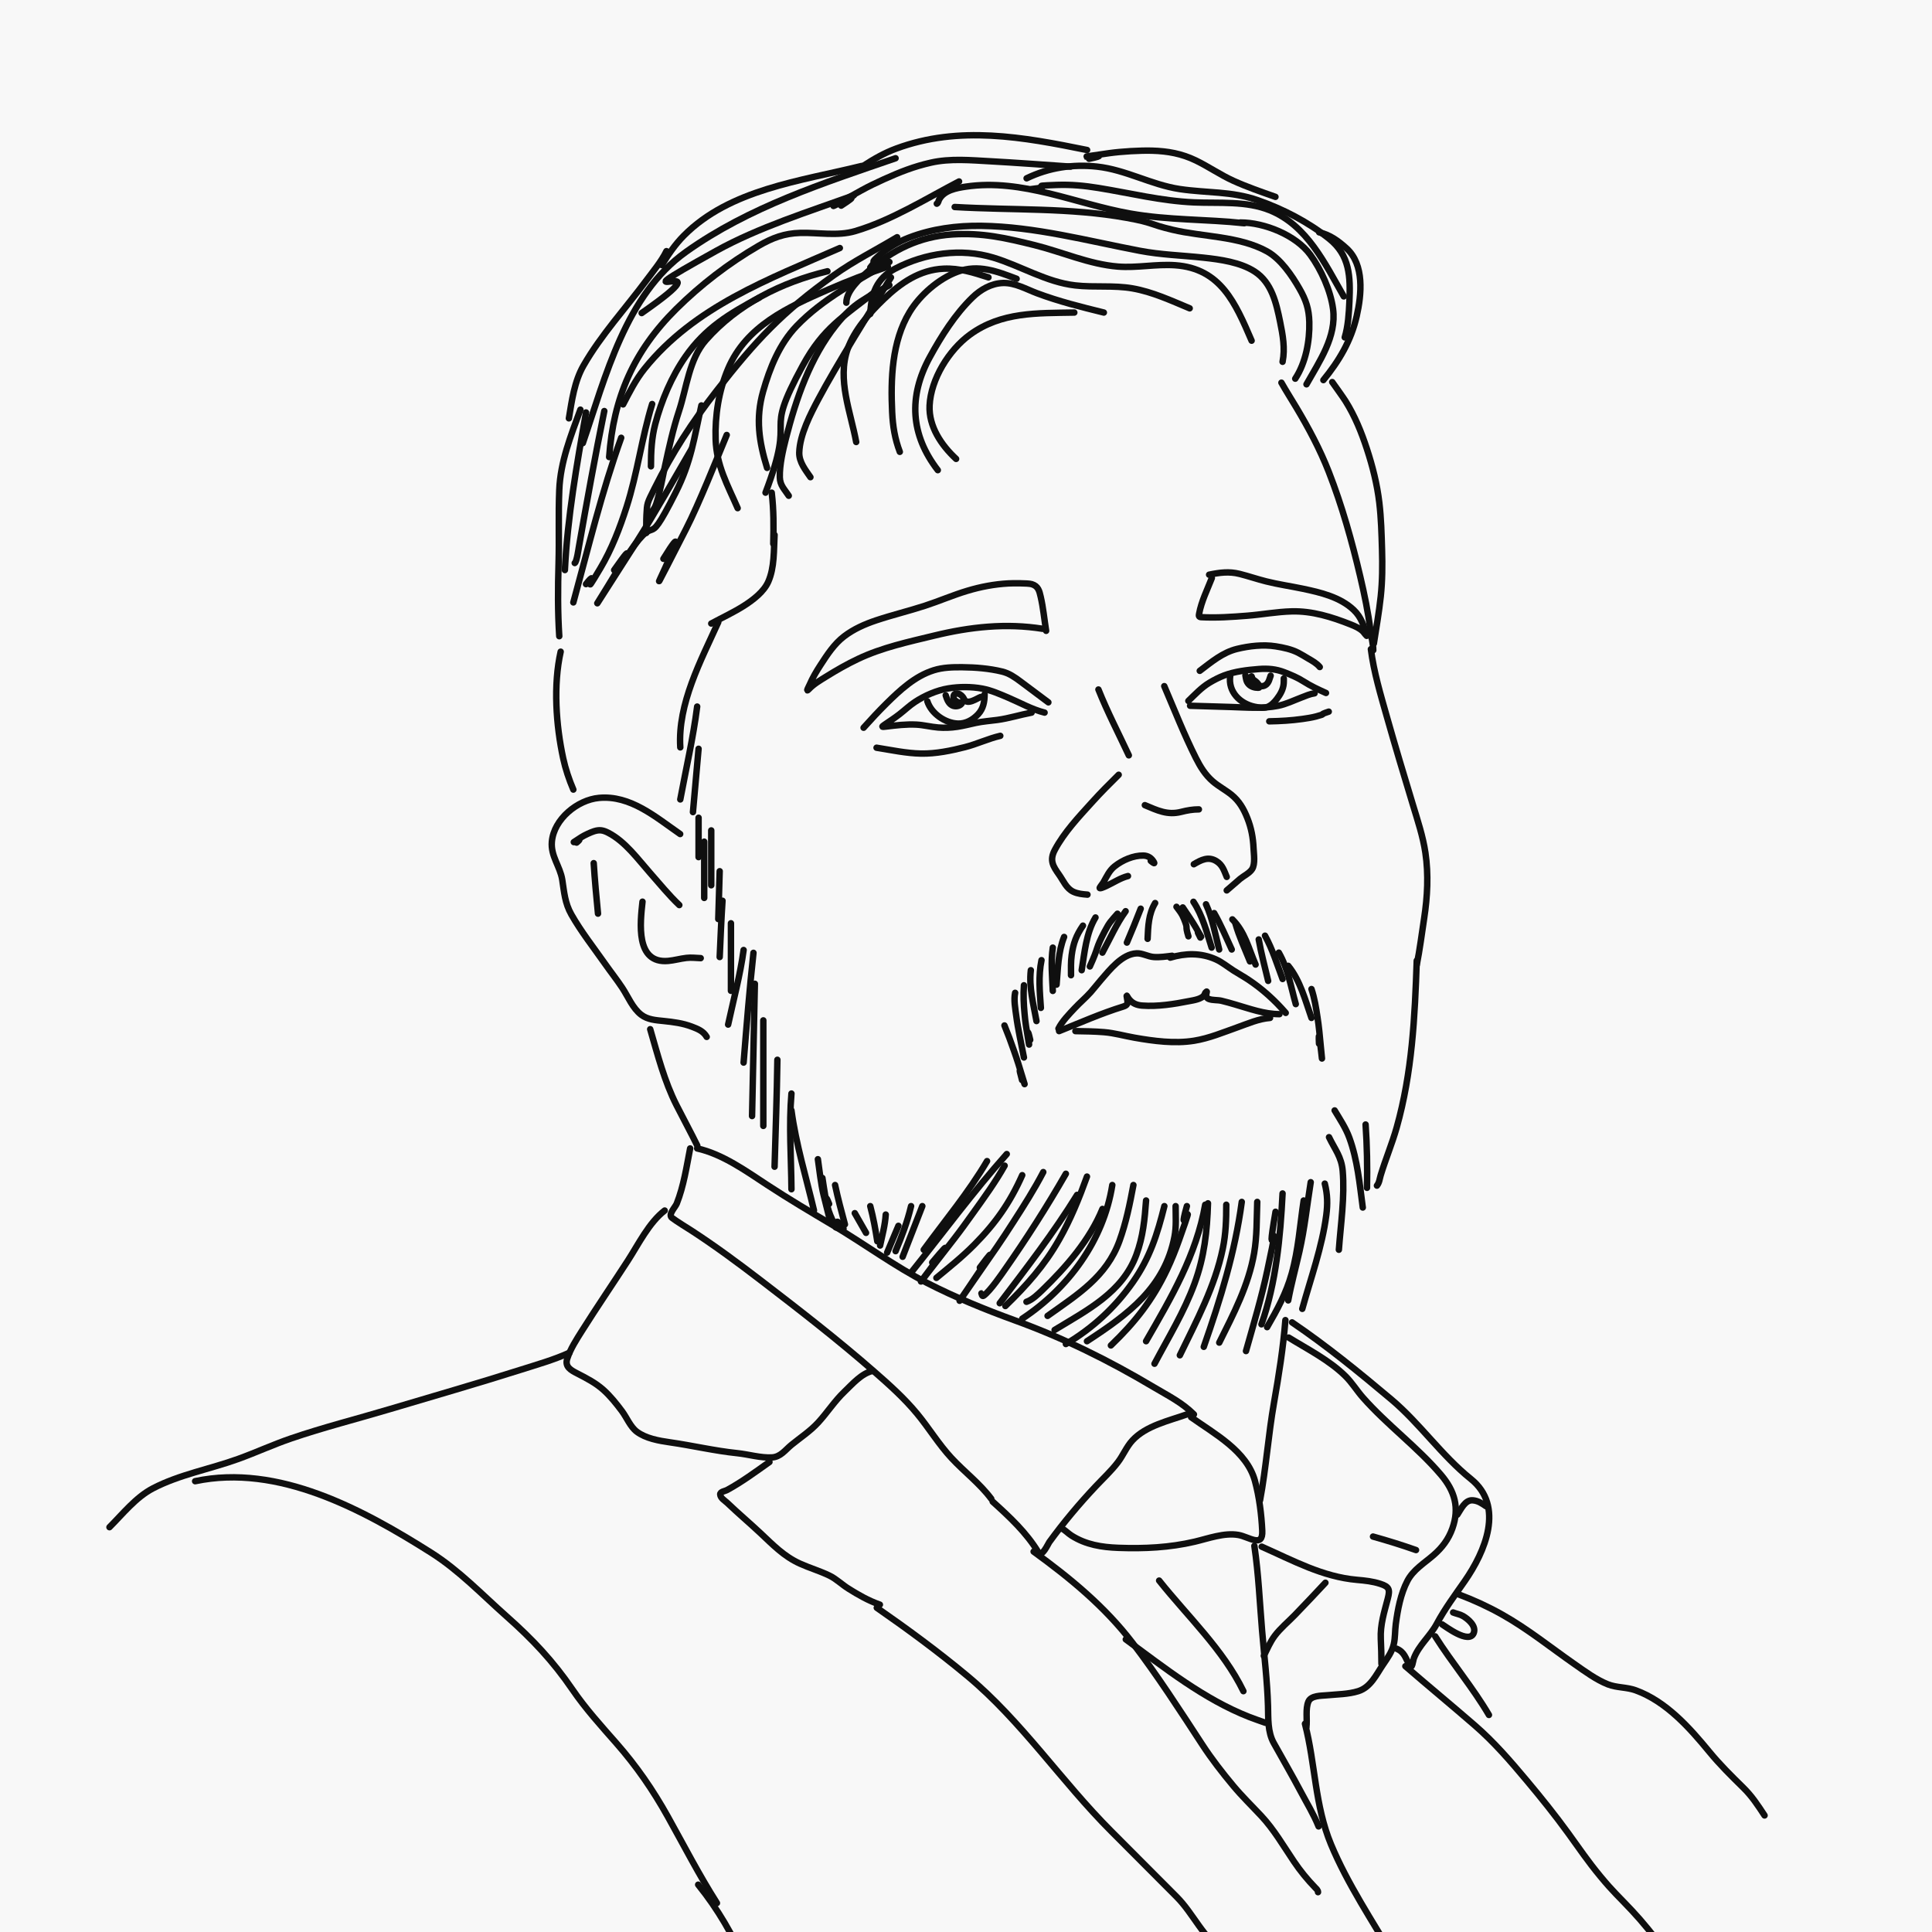 <svg width="300" height="300" viewBox="0 0 300 300" fill="none" xmlns="http://www.w3.org/2000/svg">
<rect x="0" y="0" width="300" height="300" fill="#808080" stroke="none"/>
<g clip-path="url(#clip0_2082_5639)">
<rect width="300" height="300" fill="#F8F8F8"/>
<path d="M108.475 126.977V133.095" stroke="#0F0F0F" stroke-linecap="round"/>
<path d="M110.442 128.944V137.466" stroke="#0F0F0F" stroke-linecap="round"/>
<path d="M109.35 130.692V139.432" stroke="#0F0F0F" stroke-linecap="round"/>
<path d="M111.753 135.281L111.534 142.71" stroke="#0F0F0F" stroke-linecap="round"/>
<path d="M112.19 139.869C112 142.782 111.885 145.694 111.753 148.61" stroke="#0F0F0F" stroke-linecap="round"/>
<path d="M113.501 143.365V153.854" stroke="#0F0F0F" stroke-linecap="round"/>
<path d="M115.468 147.517C114.938 151.418 113.893 155.257 113.064 159.098" stroke="#0F0F0F" stroke-linecap="round"/>
<path d="M116.997 147.954C116.379 153.634 115.925 159.305 115.467 164.998" stroke="#0F0F0F" stroke-linecap="round"/>
<path d="M117.216 152.761L116.779 173.301" stroke="#0F0F0F" stroke-linecap="round"/>
<path d="M118.527 158.443V174.831" stroke="#0F0F0F" stroke-linecap="round"/>
<path d="M120.712 164.561C120.636 170.098 120.431 175.633 120.275 181.168" stroke="#0F0F0F" stroke-linecap="round"/>
<path d="M122.897 169.805C122.478 174.715 122.86 179.75 122.897 184.664" stroke="#0F0F0F" stroke-linecap="round"/>
<path d="M122.897 172.427C123.597 177.675 125.175 182.802 126.393 187.942" stroke="#0F0F0F" stroke-linecap="round"/>
<path d="M127 180C127.182 181.317 127.511 184.05 127.871 185.485C130.742 196.926 127.021 182.469 128.743 186.944" stroke="#0F0F0F" stroke-linecap="round"/>
<path d="M127.704 182.916C127.964 184.531 128.253 187.075 128.918 188.67C130.952 193.553 128.731 187.407 130.982 190.783" stroke="#0F0F0F" stroke-linecap="round"/>
<path d="M129.671 184.009C130.106 186.077 130.653 188.088 131.2 190.127" stroke="#0F0F0F" stroke-linecap="round"/>
<path d="M132.73 188.379L134.478 191.438" stroke="#0F0F0F" stroke-linecap="round"/>
<path d="M135.134 187.286C135.621 189.126 135.935 190.885 136.226 192.749" stroke="#0F0F0F" stroke-linecap="round"/>
<path d="M137.537 188.597C137.434 190.249 137.003 191.79 136.663 193.405" stroke="#0F0F0F" stroke-linecap="round"/>
<path d="M139.504 190.345L137.755 194.497" stroke="#0F0F0F" stroke-linecap="round"/>
<path d="M141.471 187.286C140.867 189.818 140.046 191.917 139.067 194.279" stroke="#0F0F0F" stroke-linecap="round"/>
<path d="M143.218 187.286L140.159 195.153" stroke="#0F0F0F" stroke-linecap="round"/>
<path d="M153.27 180.294C150.41 185.147 146.754 189.523 143.437 194.06" stroke="#0F0F0F" stroke-linecap="round"/>
<path d="M156.329 179.201C151.17 184.987 146.531 191.294 141.689 197.338" stroke="#0F0F0F" stroke-linecap="round"/>
<path d="M158.733 182.479C156.83 186.75 154.607 189.92 151.292 193.271C149.401 195.182 147.444 196.737 145.404 198.43" stroke="#0F0F0F" stroke-linecap="round"/>
<path d="M156 181C154.558 183.568 152.806 185.978 151.115 188.339C150.15 189.685 149.186 191.032 148.175 192.336C134.839 209.553 152.407 186.88 144.754 196.039" stroke="#0F0F0F" stroke-linecap="round"/>
<path d="M162 182C160.6 184.688 158.964 187.256 157.319 189.808C156.482 191.106 155.645 192.403 154.765 193.673C140.015 214.974 159.056 187.567 152.151 196.832" stroke="#0F0F0F" stroke-linecap="round"/>
<path d="M165.507 182.26C162.561 187.387 159.358 192.399 155.965 197.241C155.696 197.624 153.763 200.474 152.736 201.198C152.468 201.387 152.442 200.854 152.396 200.834" stroke="#0F0F0F" stroke-linecap="round"/>
<path d="M167.255 185.538C163.622 191.424 159.403 196.878 155.237 202.363" stroke="#0F0F0F" stroke-linecap="round"/>
<path d="M171.188 187.723C169.235 192.51 165.563 196.739 161.877 200.3C161.231 200.924 160.308 201.838 159.389 202.145" stroke="#0F0F0F" stroke-linecap="round"/>
<path d="M108.257 178.327C112.198 179.203 115.838 181.832 119.158 184.009C122.53 186.219 125.909 188.218 129.367 190.273C134.276 193.189 138.909 196.622 143.995 199.232C148.309 201.444 152.989 203.355 157.543 205.01C165.218 207.799 172.135 211.225 179.139 215.389C181.367 216.714 183.552 217.787 185.391 219.626" stroke="#0F0F0F" stroke-linecap="round"/>
<path d="M107.164 178.327C106.609 181.179 106.166 184.166 105.088 186.886C104.861 187.46 103.7 188.584 104.335 189.095C104.919 189.564 107.111 190.917 107.334 191.062C111.095 193.506 114.676 196.162 118.235 198.892C124.178 203.45 130.101 208.042 135.74 212.974C138.087 215.026 140.428 217.118 142.417 219.529C144.256 221.757 145.765 224.267 147.734 226.388C149.775 228.585 152.111 230.318 153.925 232.737" stroke="#0F0F0F" stroke-linecap="round"/>
<path d="M162.666 204.33C167.331 201.005 171.813 198.249 173.834 192.676C174.857 189.856 175.445 186.942 175.995 184.009" stroke="#0F0F0F" stroke-linecap="round"/>
<path d="M163.759 206.515C168.821 203.423 174.291 200.695 176.457 194.837C177.495 192.03 177.747 189.352 177.962 186.412" stroke="#0F0F0F" stroke-linecap="round"/>
<path d="M168.784 208.263C175.172 204.091 180.873 199.918 182.381 191.996C182.68 190.422 182.551 188.867 182.551 187.286" stroke="#0F0F0F" stroke-linecap="round"/>
<path d="M172.499 208.919C176.244 205.32 178.97 201.879 181.215 197.131C181.92 195.642 182.532 194.107 183.085 192.555C186.303 183.504 182.536 193.56 184.299 187.286" stroke="#0F0F0F" stroke-linecap="round"/>
<path d="M177.962 208.263C181.868 201.491 185.776 194.858 187.14 187.068" stroke="#0F0F0F" stroke-linecap="round"/>
<path d="M183.206 210.448C185.827 205.031 188.659 199.773 189.882 193.841C190.349 191.577 190.416 189.369 190.416 187.068" stroke="#0F0F0F" stroke-linecap="round"/>
<path d="M189.325 208.482C191.553 203.999 193.878 199.579 194.739 194.594C195.194 191.955 195.128 189.292 195.224 186.631" stroke="#0F0F0F" stroke-linecap="round"/>
<path d="M193.476 209.793C194.653 205.612 195.9 201.469 196.802 197.216C199.316 185.366 196.253 198.718 198.065 188.16" stroke="#0F0F0F" stroke-linecap="round"/>
<path d="M196.754 206.078C198.321 203.387 199.715 200.822 200.565 197.799C201.62 194.053 201.857 190.238 202.435 186.412" stroke="#0F0F0F" stroke-linecap="round"/>
<path d="M202.217 203.238C203.541 198.455 205.3 193.633 205.944 188.694C206.176 186.916 206.135 185.476 205.713 183.79" stroke="#0F0F0F" stroke-linecap="round"/>
<path d="M207.898 194.06C208.192 190.065 208.831 185.842 208.493 181.823C208.308 179.62 207.273 178.474 206.369 176.579" stroke="#0F0F0F" stroke-linecap="round"/>
<path d="M211.612 187.505C211.126 183.863 210.797 180.141 209.524 176.664C208.966 175.14 208.07 173.808 207.242 172.427" stroke="#0F0F0F" stroke-linecap="round"/>
<path d="M156.11 202.801C159.417 199.592 162.184 196.496 164.462 192.482C166.242 189.346 167.563 186.079 168.784 182.698" stroke="#0F0F0F" stroke-linecap="round"/>
<path d="M158.733 204.767C165.914 200.02 171.356 192.63 172.718 184.009" stroke="#0F0F0F" stroke-linecap="round"/>
<path d="M165.507 208.7C169.623 206.273 173.136 203.039 175.898 199.11C178.557 195.328 179.718 191.624 180.803 187.286" stroke="#0F0F0F" stroke-linecap="round"/>
<path d="M179.272 211.76C181.455 207.637 183.867 203.718 185.488 199.304C187.025 195.118 187.439 191.217 187.576 186.849" stroke="#0F0F0F" stroke-linecap="round"/>
<path d="M186.921 209.137C189.537 201.653 191.765 194.481 192.821 186.631" stroke="#0F0F0F" stroke-linecap="round"/>
<path d="M195.879 205.641C198.15 199.188 198.817 192.113 199.157 185.32" stroke="#0F0F0F" stroke-linecap="round"/>
<path d="M200.031 201.926C200.508 199.364 201.205 196.844 201.779 194.303C202.594 190.697 202.949 187.187 203.527 183.572" stroke="#0F0F0F" stroke-linecap="round"/>
<path d="M212.049 174.613C212.275 177.941 212.334 181.145 212.268 184.446" stroke="#0F0F0F" stroke-linecap="round"/>
<path d="M199.594 204.986C199.254 209.291 198.582 213.52 197.834 217.769C196.945 222.812 196.603 227.929 195.661 232.955" stroke="#0F0F0F" stroke-linecap="round"/>
<path d="M184.954 220.063C188.565 222.642 193.617 225.308 194.872 229.969C195.535 232.432 195.878 235.148 196.001 237.69C196.133 240.415 193.951 238.632 192.286 238.345C190.096 237.967 187.621 238.897 185.525 239.389C181.609 240.309 177.692 240.495 173.677 240.348C171.073 240.253 168.612 239.862 166.381 238.442C165.833 238.094 165.418 237.609 164.851 237.325" stroke="#0F0F0F" stroke-linecap="round"/>
<path d="M154.144 233.174C156.822 235.602 159.357 237.95 161.245 241.052C161.773 241.919 162.747 239.718 162.933 239.462C165.162 236.397 167.558 233.542 170.156 230.782C171.338 229.527 172.521 228.439 173.567 227.08C174.406 225.99 174.91 224.672 175.849 223.656C177.948 221.387 181.494 220.623 184.298 219.626" stroke="#0F0F0F" stroke-linecap="round"/>
<path d="M111.535 96.604C108.842 102.557 105.212 109.282 105.635 116.052" stroke="#0F0F0F" stroke-linecap="round"/>
<path d="M108.256 109.715C107.639 114.555 106.533 119.345 105.634 124.136" stroke="#0F0F0F" stroke-linecap="round"/>
<path d="M108.475 116.27L107.601 126.103" stroke="#0F0F0F" stroke-linecap="round"/>
<path d="M87.061 101.193C85.897 106.379 86.337 112.602 87.45 117.751C87.805 119.395 88.368 121.067 89.028 122.607" stroke="#0F0F0F" stroke-linecap="round"/>
<path d="M120.275 83.056C120.145 85.412 120.278 88.121 119.292 90.34C118.608 91.879 116.989 93.118 115.613 94.006C113.98 95.061 112.151 95.902 110.442 96.823" stroke="#0F0F0F" stroke-linecap="round"/>
<path d="M107.383 69.727C105.241 73.418 101.35 80.246 98.885 84.1C83.228 108.583 103.405 77.107 95.365 88.519" stroke="#0F0F0F" stroke-linecap="round"/>
<path d="M101.265 62.735C99.652 67.994 98.976 73.493 97.283 78.759C96.24 82.004 94.979 85.28 93.228 88.228C89.788 94.021 93.415 87.564 90.995 90.704" stroke="#0F0F0F" stroke-linecap="round"/>
<path d="M96.457 67.979C93.441 76.377 91.381 84.947 89.028 93.545" stroke="#0F0F0F" stroke-linecap="round"/>
<path d="M93.835 63.827C92.4 70.87 91.124 77.922 89.877 84.999C89.871 85.033 89.558 87.271 89.246 87.427" stroke="#0F0F0F" stroke-linecap="round"/>
<path d="M90.994 64.046C89.567 72.166 88.119 80.272 87.716 88.519" stroke="#0F0F0F" stroke-linecap="round"/>
<path d="M90.121 63.609C88.629 67.697 87.02 71.69 86.843 76.088C86.69 79.879 86.842 83.692 86.734 87.487C86.625 91.277 86.599 95.009 86.843 98.789" stroke="#0F0F0F" stroke-linecap="round"/>
<path d="M112.846 67.542C111.258 71.373 108.545 78.2 106.533 82.134C95.917 102.895 109.661 75.967 103.013 86.771" stroke="#0F0F0F" stroke-linecap="round"/>
<path d="M108.912 62.953C107.781 68.075 107.319 71.718 104.931 76.452C99.563 87.093 102.96 77.641 96.457 87.645" stroke="#0F0F0F" stroke-linecap="round"/>
<path d="M205.494 59.02C207.936 56.028 209.793 52.918 210.666 49.09C211.426 45.755 211.891 41.098 209.075 38.553C207.807 37.406 206.494 36.444 204.839 36.076" stroke="#0F0F0F" stroke-linecap="round"/>
<path d="M202.872 59.676C204.857 56.134 207.559 52.293 206.999 47.998C206.629 45.155 205.143 41.846 203.455 39.548C201.221 36.508 196.341 34.547 192.602 34.547" stroke="#0F0F0F" stroke-linecap="round"/>
<path d="M201.124 58.802C202.755 56.338 203.386 52.934 203.309 50.013C203.255 47.956 202.785 46.574 201.779 44.817C200.608 42.771 198.852 40.194 196.729 39.026C192.399 36.642 186.787 36.8 182.065 35.676C178.36 34.794 179.176 34.589 174.988 33.831C166.103 32.221 157.209 32.67 148.244 32.143" stroke="#0F0F0F" stroke-linecap="round"/>
<path d="M199.158 56.179C199.573 54.101 199.19 52.013 198.769 49.952C198.184 47.09 197.482 43.891 194.836 42.17C192.598 40.715 189.454 40.287 186.872 40.01C183.537 39.651 180.292 39.573 176.979 38.941C168.868 37.395 160.714 35.193 152.408 35.069C148.581 35.012 144.721 35.519 141.131 36.902C139.573 37.502 137.89 38.455 136.615 39.573C134.685 41.264 136.457 40.012 135.134 41.539" stroke="#0F0F0F" stroke-linecap="round"/>
<path d="M194.35 52.902C191.831 47.055 189.56 41.688 182.49 41.187C179.517 40.977 176.556 41.629 173.592 41.394C169.151 41.04 164.894 39.114 160.615 38.055C156.152 36.951 152.509 36.108 147.88 36.404C142.814 36.728 138.622 38.771 134.867 42.073C133.648 43.145 131.419 45.117 131.419 47.002" stroke="#0F0F0F" stroke-linecap="round"/>
<path d="M184.736 47.876C181.843 46.672 178.962 45.324 175.85 44.78C172.909 44.267 169.918 44.657 166.964 44.319C162.458 43.804 158.543 41.302 154.266 40.01C149.224 38.486 143.675 39.281 139.018 41.709C136.058 43.253 135.282 45.637 135.134 48.75" stroke="#0F0F0F" stroke-linecap="round"/>
<path d="M171.406 48.532C167.893 47.664 164.418 46.809 161.027 45.533C159.363 44.907 157.596 43.883 155.746 43.943C153.928 44.001 152.286 44.944 151.012 46.176C148.314 48.788 146.174 52.181 144.384 55.451C141.021 61.595 141.4 67.542 145.622 73.005" stroke="#0F0F0F" stroke-linecap="round"/>
<path d="M166.818 48.532C161.065 48.642 155.507 48.401 150.611 51.967C147.361 54.335 144.54 58.855 144.347 62.965C144.194 66.233 146.185 69.142 148.463 71.257" stroke="#0F0F0F" stroke-linecap="round"/>
<path d="M157.859 43.287C154.825 42.136 151.915 40.997 148.682 42.195C145.739 43.284 142.841 45.812 141.228 48.483C138.48 53.032 138.294 58.849 138.533 63.997C138.635 66.197 138.955 68.148 139.723 70.164" stroke="#0F0F0F" stroke-linecap="round"/>
<path d="M153.488 43.069C151.179 42.338 148.993 41.613 146.533 41.721C142.827 41.884 139.856 43.935 137.258 46.431C135.036 48.566 132.646 51.235 131.613 54.213C129.964 58.964 132.096 63.99 132.948 68.635" stroke="#0F0F0F" stroke-linecap="round"/>
<path d="M208.659 46.025C205.749 40.954 202.976 35.006 197.193 32.656C193.504 31.158 189.292 31.596 185.423 31.427C180.327 31.204 175.573 30 170.573 29.188C168.394 28.834 166.312 28.636 164.107 28.716C158.887 28.906 164.357 28.891 160.167 29.356" stroke="#0F0F0F" stroke-linecap="round"/>
<path d="M208.811 52.39C209.336 50.632 209.455 48.658 209.535 46.85C209.705 42.971 209.603 39.638 206.394 37.076C203.142 34.479 199.226 32.46 195.307 31.09C191.251 29.673 187.326 29.979 183.184 29.356C178.757 28.691 174.83 26.357 170.337 25.871C166.548 25.461 162.822 26.042 159.41 27.689" stroke="#0F0F0F" stroke-linecap="round"/>
<path d="M198.051 30.568C195.855 29.792 193.651 29.039 191.527 28.076C189.496 27.156 187.677 25.879 185.676 24.911C183.498 23.858 181.315 23.462 178.89 23.396C177.006 23.344 174.135 23.517 172.24 23.783C163.308 25.038 174.491 23.529 169.108 24.659" stroke="#0F0F0F" stroke-linecap="round"/>
<path d="M193.202 34.66C187.281 34.021 181.428 34.209 175.506 33.161C167.065 31.668 158.732 27.689 150.006 28.977C148.556 29.192 146.618 29.526 145.839 30.964C145.7 31.219 145.71 31.508 145.468 31.629" stroke="#0F0F0F" stroke-linecap="round"/>
<path d="M168.805 23.295C158.877 21.278 148.944 19.442 139.146 23.076C137.339 23.746 135.701 24.685 134.103 25.719" stroke="#0F0F0F" stroke-linecap="round"/>
<path d="M166.229 25.871C162.989 25.645 157.215 25.228 153.82 25.046C150.772 24.882 147.565 24.573 144.551 25.256C141.882 25.861 139.778 26.701 137.26 27.832C136.064 28.37 134.881 28.941 133.733 29.575C122.849 35.582 136.662 28.021 130.618 31.932" stroke="#0F0F0F" stroke-linecap="round"/>
<path d="M133.776 25.774C124.36 28.11 113.324 29.379 106.182 36.593C104.818 37.97 103.771 39.521 102.763 41.16" stroke="#0F0F0F" stroke-linecap="round"/>
<path d="M132.574 30.342C125.635 32.84 117.759 35.322 111.231 38.943C92.861 49.134 114.5 38.236 99.638 48.613" stroke="#0F0F0F" stroke-linecap="round"/>
<path d="M103.484 38.997C102.734 40.545 101.421 42.122 100.439 43.444C97.183 47.829 93.332 52.01 90.609 56.761C89.184 59.246 88.802 62.178 88.338 64.962" stroke="#0F0F0F" stroke-linecap="round"/>
<path d="M130.41 38.516C119.41 43.341 107.845 47.594 100.091 57.242C98.675 59.004 97.753 60.887 96.752 62.798" stroke="#0F0F0F" stroke-linecap="round"/>
<path d="M148.923 28.178C143.77 30.858 138.429 34.219 132.802 35.885C130.049 36.699 127.085 36.087 124.267 36.165C121.816 36.233 119.946 36.925 117.802 38.169C113.18 40.852 108.803 44.212 105.007 47.972C98.406 54.512 95.249 61.733 94.589 70.972" stroke="#0F0F0F" stroke-linecap="round"/>
<path d="M139.065 24.572C127.871 28.43 116.261 32.156 106.516 39.117C97.148 45.808 94.041 58.484 90.501 68.808" stroke="#0F0F0F" stroke-linecap="round"/>
<path d="M137.863 41.401C134.74 42.455 131.655 43.633 128.634 44.954C122.353 47.7 115.873 50.604 113.047 57.282C111.612 60.673 111.004 64.547 111.124 68.221C111.257 72.302 112.97 75.292 114.543 78.906" stroke="#0F0F0F" stroke-linecap="round"/>
<path d="M138.104 40.68C133.121 43.636 127.752 46.39 123.692 50.63C121.028 53.412 119.533 57.132 118.496 60.781C117.308 64.963 117.859 68.588 119.111 72.655" stroke="#0F0F0F" stroke-linecap="round"/>
<path d="M138.345 43.084C135.494 47.742 129.815 56.814 127.072 61.996C125.882 64.243 124.186 67.47 124.107 70.277C124.065 71.745 125.086 72.996 125.843 74.097" stroke="#0F0F0F" stroke-linecap="round"/>
<path d="M138.104 44.286C134.331 46.416 132.681 46.904 129.823 50.483C125.799 55.523 123.605 61.932 122.036 68.087C121.587 69.848 121.04 72.173 121.088 74.111C121.119 75.385 121.83 75.987 122.477 76.982" stroke="#0F0F0F" stroke-linecap="round"/>
<path d="M135.94 45.248C130.904 49.25 127.878 50.855 124.667 56.734C118.16 68.649 123.907 63.266 118.87 76.501" stroke="#0F0F0F" stroke-linecap="round"/>
<path d="M119.832 76.501C120.155 79.242 120.134 81.712 120.073 84.435" stroke="#0F0F0F" stroke-linecap="round"/>
<path d="M139.306 36.833C136.038 38.796 132.603 40.506 129.502 42.723C121.454 48.478 117.378 52.852 111.284 60.661C107.379 65.665 104.411 70.276 101.641 75.834C100.462 78.198 100.484 78.069 100.385 79.947C100.336 80.88 100.359 81.818 100.359 82.752" stroke="#0F0F0F" stroke-linecap="round"/>
<path d="M128.487 42.122C121.36 43.832 114.551 47.215 109.615 52.807C106.996 55.774 106.641 60.179 105.434 63.826C104.5 66.651 103.876 69.537 103.244 72.441C102.83 74.345 102.522 76.313 101.922 78.171C101.57 79.261 101.208 79.333 100.599 80.108" stroke="#0F0F0F" stroke-linecap="round"/>
<path d="M117.909 46.209C113.261 48.694 109.527 50.939 106.449 55.358C104.296 58.451 102.71 62.195 101.748 65.843C101.177 68.01 101.08 70.189 101.08 72.414" stroke="#0F0F0F" stroke-linecap="round"/>
<path d="M206.869 59.327C207.262 59.881 208.583 61.721 208.928 62.274C210.387 64.605 211.398 67.097 212.25 69.705C213.14 72.425 213.84 75.199 214.178 78.044C214.466 80.467 214.531 82.928 214.601 85.364C214.67 87.792 214.659 90.204 214.4 92.621C214.139 95.064 213.704 97.491 213.333 99.92" stroke="#0F0F0F" stroke-linecap="round"/>
<path d="M198.979 59.422C199.705 60.715 200.511 61.968 201.271 63.24C203.207 66.481 204.949 69.734 206.326 73.254C208.382 78.511 209.921 84.002 211.211 89.494C211.865 92.28 212.464 95.14 212.811 97.981C212.931 98.962 213.239 99.976 213.239 100.965" stroke="#0F0F0F" stroke-linecap="round"/>
<path d="M212.87 100.799C213.321 104.357 214.397 107.916 215.371 111.361C216.66 115.92 218.028 120.457 219.402 124.991C220.141 127.43 220.957 129.882 221.335 132.411C221.837 135.773 221.653 139.253 221.141 142.6C220.773 145 220.462 147.484 219.991 149.84" stroke="#0F0F0F" stroke-linecap="round"/>
<path d="M219.991 149.168C219.702 157.932 219.269 166.597 216.878 175.07C216.166 177.593 215.15 179.991 214.392 182.49C214.216 183.072 214.194 183.622 213.81 184.102" stroke="#0F0F0F" stroke-linecap="round"/>
<path d="M177.127 141.101C176.441 142.872 175.729 144.623 174.983 146.365" stroke="#0F0F0F" stroke-linecap="round"/>
<path d="M174.788 141.49C173.356 143.466 172.344 145.794 171.181 147.925" stroke="#0F0F0F" stroke-linecap="round"/>
<path d="M173.521 141.88C172.526 143.021 172.305 143.157 171.538 144.621C170.007 147.545 170.705 146.843 169.231 150.069" stroke="#0F0F0F" stroke-linecap="round"/>
<path d="M170.109 142.465C168.652 144.881 168.413 147.923 167.964 150.654" stroke="#0F0F0F" stroke-linecap="round"/>
<path d="M168.158 143.733C167.122 145.224 166.651 146.496 166.409 148.32C166.265 149.405 166.306 150.366 166.306 151.434" stroke="#0F0F0F" stroke-linecap="round"/>
<path d="M165.234 145.487C164.299 147.814 164.28 150.436 164.064 152.896" stroke="#0F0F0F" stroke-linecap="round"/>
<path d="M163.479 147.145C163.154 149.36 163.378 151.647 163.479 153.871" stroke="#0F0F0F" stroke-linecap="round"/>
<path d="M161.724 149.094C161.217 151.552 161.458 154.043 161.627 156.504" stroke="#0F0F0F" stroke-linecap="round"/>
<path d="M160.067 150.654C159.752 153.298 160.488 155.981 160.944 158.551" stroke="#0F0F0F" stroke-linecap="round"/>
<path d="M158.995 152.994C158.895 154.475 158.954 155.928 159.093 157.408C159.155 158.08 159.222 158.752 159.331 159.417C160.495 166.565 158.994 157.211 159.97 161.475" stroke="#0F0F0F" stroke-linecap="round"/>
<path d="M157.63 154.164C157.393 155.261 157.656 156.605 157.793 157.668C158.078 159.883 158.583 162.017 158.995 164.205" stroke="#0F0F0F" stroke-linecap="round"/>
<path d="M155.972 159.233C156.495 160.502 156.972 161.789 157.424 163.084C157.671 163.791 157.918 164.497 158.139 165.212C160.634 173.304 157.308 162.569 158.702 167.715" stroke="#0F0F0F" stroke-linecap="round"/>
<path d="M179.37 140.223C178.343 141.926 178.28 143.845 178.2 145.78" stroke="#0F0F0F" stroke-linecap="round"/>
<path d="M182.684 140.808C183.217 141.533 183.507 141.836 183.853 142.693C184.584 144.501 183.937 143.444 184.536 145.39" stroke="#0F0F0F" stroke-linecap="round"/>
<path d="M183.659 140.906C184.248 141.786 185.123 143.059 185.674 144.003C187.839 147.715 185.036 142.971 186.389 145.585" stroke="#0F0F0F" stroke-linecap="round"/>
<path d="M185.316 140.028C186.729 142.155 187.376 144.732 188.143 147.145" stroke="#0F0F0F" stroke-linecap="round"/>
<path d="M187.266 140.418C188.269 142.617 188.713 145.104 189.313 147.437" stroke="#0F0F0F" stroke-linecap="round"/>
<path d="M188.534 141.783C189.571 143.599 190.392 145.54 191.263 147.437" stroke="#0F0F0F" stroke-linecap="round"/>
<path d="M191.36 142.758C193.353 144.751 193.867 147.254 194.967 149.777" stroke="#0F0F0F" stroke-linecap="round"/>
<path d="M191.848 143.44C192.421 145.454 193.314 147.35 194.09 149.29" stroke="#0F0F0F" stroke-linecap="round"/>
<path d="M196.43 145.292C197.592 147.398 198.313 149.773 199.16 152.019" stroke="#0F0F0F" stroke-linecap="round"/>
<path d="M195.454 145.877C195.838 148.047 196.408 150.169 196.917 152.311" stroke="#0F0F0F" stroke-linecap="round"/>
<path d="M198.575 147.925C200.014 150.462 200.426 153.138 201.207 155.919" stroke="#0F0F0F" stroke-linecap="round"/>
<path d="M200.037 149.972C201.897 152.249 202.684 155.326 203.644 158.063" stroke="#0F0F0F" stroke-linecap="round"/>
<path d="M203.645 153.579C204.118 155 204.355 156.469 204.576 157.95C204.683 158.668 204.787 159.388 204.858 160.111C205.929 171.005 204.572 156.965 204.814 162.06" stroke="#0F0F0F" stroke-linecap="round"/>
<path d="M182.002 148.412C181.06 148.525 180.11 148.676 179.158 148.607C178.265 148.542 177.365 147.987 176.483 148.033C174.215 148.15 172.314 150.601 170.953 152.165C170.417 152.781 169.925 153.434 169.383 154.045C168.595 154.932 167.678 155.69 166.87 156.558C166.003 157.488 164.929 158.577 164.357 159.72" stroke="#0F0F0F" stroke-linecap="round"/>
<path d="M181.71 148.704C184.054 147.998 186.456 147.94 188.745 148.948C189.762 149.396 190.625 150.127 191.556 150.719C192.302 151.194 193.076 151.618 193.814 152.106C195.998 153.548 197.936 155.308 199.647 157.283" stroke="#0F0F0F" stroke-linecap="round"/>
<path d="M164.454 160.111C167.739 158.803 170.987 157.36 174.365 156.314C175.088 156.09 175.163 155.862 175.021 155.117C174.834 154.139 175 154.783 175.389 155.231C175.916 155.837 176.555 156.086 177.355 156.146C179.743 156.326 182.313 155.92 184.645 155.453C185.246 155.332 186.651 155.16 187.028 154.456C187.116 154.291 187.11 154.171 187.266 154.045C187.324 153.998 187.424 153.886 187.385 154.039C187.274 154.487 187.183 154.93 187.727 155.128C188.323 155.345 189.048 155.255 189.671 155.399C190.378 155.562 191.076 155.771 191.772 155.973C194.009 156.621 196.329 157.478 198.672 157.478" stroke="#0F0F0F" stroke-linecap="round"/>
<path d="M166.989 160.11C168.472 160.134 169.961 160.152 171.44 160.273C173.041 160.404 174.576 160.852 176.152 161.129C179.143 161.654 182.386 162.091 185.414 161.605C187.743 161.231 189.941 160.303 192.151 159.52C193.809 158.933 195.438 158.199 197.21 158.063" stroke="#0F0F0F" stroke-linecap="round"/>
<path d="M170.564 107.066C171.951 110.545 173.699 113.898 175.282 117.29" stroke="#0F0F0F" stroke-linecap="round"/>
<path d="M173.709 120.305C172.07 121.945 171.129 122.849 169.53 124.616C167.489 126.87 165.245 129.248 163.799 131.956C162.916 133.607 163.526 134.513 164.476 135.859C165.132 136.788 165.584 137.967 166.675 138.473C167.36 138.79 168.119 138.86 168.86 138.917" stroke="#0F0F0F" stroke-linecap="round"/>
<path d="M180.787 106.542C182.38 110.269 183.875 114.073 185.695 117.698C186.378 119.057 187.167 120.341 188.331 121.339C189.225 122.105 190.283 122.656 191.2 123.392C192.419 124.371 193.11 125.581 193.683 127.019C194.299 128.564 194.579 130.077 194.652 131.737C194.69 132.595 194.939 134.146 194.433 134.949C194.039 135.575 193.125 136.004 192.569 136.463C191.863 137.047 191.192 137.685 190.487 138.262" stroke="#0F0F0F" stroke-linecap="round"/>
<path d="M185.375 134.199C186.516 133.527 187.614 132.943 188.87 133.711C189.842 134.305 190.072 135.185 190.487 136.165" stroke="#0F0F0F" stroke-linecap="round"/>
<path d="M178.69 133.674C178.812 133.769 178.925 133.874 179.055 133.958C179.301 134.118 179.252 133.998 179.142 133.813C178.789 133.219 178.243 132.864 177.54 132.851C175.973 132.824 174.286 133.565 173.076 134.526C172.252 135.181 171.871 136.073 171.365 136.958C171.194 137.258 170.951 137.514 170.782 137.81C170.607 138.118 171.495 137.712 171.816 137.563C172.905 137.055 173.978 136.327 175.151 136.033" stroke="#0F0F0F" stroke-linecap="round"/>
<path d="M177.772 125.023C179.735 125.846 181.284 126.61 183.401 126.072C184.34 125.833 185.197 125.679 186.161 125.679" stroke="#0F0F0F" stroke-linecap="round"/>
<path d="M162.202 110.653C160.223 110.158 158.442 109.132 156.577 108.341C155.252 107.78 153.943 107.189 152.517 106.924C150.823 106.609 148.945 106.618 147.246 106.897C145.457 107.189 143.563 108.017 142.059 109.012C141.216 109.57 140.471 110.286 139.673 110.905C138.915 111.492 138.124 112.008 137.333 112.545C136.85 112.873 136.922 112.902 137.547 112.825C139.123 112.63 140.7 112.438 142.292 112.517C143.43 112.574 144.532 112.873 145.666 112.965C146.653 113.045 147.652 113.004 148.63 112.858C149.601 112.713 150.548 112.465 151.506 112.256C152.622 112.013 153.747 111.944 154.876 111.79C156.673 111.545 158.408 110.987 160.189 110.653" stroke="#0F0F0F" stroke-linecap="round"/>
<path d="M143.997 108.891C144.603 110.792 146.759 112.302 148.756 112.359C149.965 112.393 151.053 111.786 151.874 110.914C152.695 110.042 152.89 108.94 152.89 107.801" stroke="#0F0F0F" stroke-linecap="round"/>
<path d="M146.85 107.969C147.041 108.554 147.264 109.223 147.852 109.53C148.303 109.765 148.979 109.682 149.306 109.283C149.586 108.942 148.99 109.162 148.817 109.078C148.582 108.964 148.149 108.722 148.09 108.435C147.919 107.601 148.703 107.474 149.264 107.973C149.456 108.143 149.597 108.327 149.702 108.556C150.17 109.566 151.703 108.435 152.303 108.22" stroke="#0F0F0F" stroke-linecap="round"/>
<path d="M136.111 116.106C138.388 116.464 140.726 116.976 143.042 117.015C145.301 117.053 147.667 116.57 149.846 116.013C151.71 115.537 153.45 114.693 155.323 114.26" stroke="#0F0F0F" stroke-linecap="round"/>
<path d="M162.79 109.059C161.345 107.977 159.902 106.894 158.455 105.815C157.561 105.148 156.694 104.543 155.593 104.277C153.598 103.795 151.489 103.625 149.441 103.606C147.948 103.592 146.412 103.627 144.976 104.082C142.057 105.005 139.756 107.158 137.622 109.264C136.397 110.473 135.247 111.726 134.098 113.002" stroke="#0F0F0F" stroke-linecap="round"/>
<path d="M184.528 108.839C185.555 107.851 186.555 106.766 187.785 106.023C188.486 105.601 189.28 105.188 190.047 104.896C191.734 104.254 193.673 104.027 195.458 103.888C196.868 103.778 198.136 103.88 199.449 104.395C200.479 104.798 201.494 105.217 202.426 105.815C203.537 106.526 204.698 107.065 205.899 107.604" stroke="#0F0F0F" stroke-linecap="round"/>
<path d="M184.796 109.591C186.924 109.661 189.054 109.714 191.182 109.782C193.585 109.859 196.091 110.07 198.461 109.597C199.711 109.348 200.911 108.754 202.098 108.303C202.765 108.048 203.415 107.753 204.126 107.658" stroke="#0F0F0F" stroke-linecap="round"/>
<path d="M191.024 104.974C190.687 107.42 192.544 109.264 194.813 109.74C195.424 109.869 196.2 109.997 196.805 109.77C197.402 109.547 197.882 109.039 198.261 108.547C198.819 107.824 199.265 107.035 199.335 106.113C199.354 105.859 199.347 105.604 199.347 105.349" stroke="#0F0F0F" stroke-linecap="round"/>
<path d="M193.387 104.866C193.492 105.393 193.493 105.789 193.865 106.214C194.227 106.63 194.826 106.804 195.356 106.799C195.816 106.795 195.515 106.421 195.365 106.208C195.163 105.92 194.907 105.738 194.622 105.54C194.611 105.533 194.086 105.098 194.312 105.027C194.403 104.999 194.398 105.197 194.437 105.284C194.605 105.651 194.783 106.006 195.109 106.262C195.567 106.623 196.202 106.671 196.642 106.274C197.055 105.901 197.124 105.408 197.307 104.92" stroke="#0F0F0F" stroke-linecap="round"/>
<path d="M186.3 104.168C188.104 102.803 189.856 101.305 192.099 100.761C193.99 100.303 196.142 100.056 198.083 100.362C199.269 100.548 200.52 100.811 201.597 101.364C202.123 101.634 202.638 101.959 203.148 102.259C203.776 102.627 204.472 103.002 204.932 103.577" stroke="#0F0F0F" stroke-linecap="round"/>
<path d="M197.092 112.007C198.828 111.978 200.533 111.88 202.253 111.638C202.88 111.549 203.745 111.417 204.359 111.25C206.29 110.724 204.422 111.139 206.328 110.504" stroke="#0F0F0F" stroke-linecap="round"/>
<path d="M162.443 97.956C162.161 96.198 162.002 94.417 161.602 92.682C161.389 91.753 161.218 91.013 160.214 90.71C159.591 90.522 157.066 90.568 156.585 90.593C154.399 90.709 152.283 91.114 150.19 91.743C147.967 92.41 145.833 93.34 143.626 94.059C141.123 94.874 138.555 95.489 136.059 96.323C134.297 96.911 132.549 97.683 131.065 98.82C129.524 99.999 128.444 101.671 127.401 103.277C126.771 104.247 126.185 105.236 125.726 106.3C125.62 106.546 125.016 107.629 125.604 107.011C126.364 106.212 127.336 105.653 128.264 105.074C129.879 104.068 131.52 103.131 133.241 102.315C136.999 100.533 141.024 99.683 145.044 98.703C150.635 97.34 156.22 96.73 161.917 97.641" stroke="#0F0F0F" stroke-linecap="round"/>
<path d="M188.172 89.764C187.475 91.54 186.547 93.4 186.2 95.296C186.141 95.618 186.128 95.811 186.504 95.832C188.858 95.967 191.289 95.794 193.633 95.611C195.951 95.429 198.25 94.994 200.576 94.934C203.745 94.851 206.805 95.803 209.725 96.964C210.414 97.239 211.095 97.531 211.639 98.049C211.727 98.133 212.369 99.015 212.257 98.68C211.751 97.163 211.409 95.861 210.203 94.712C208.108 92.717 205.035 91.99 202.292 91.416C200.401 91.02 198.49 90.747 196.615 90.278C195.23 89.932 193.879 89.466 192.496 89.117C190.846 88.701 189.39 88.901 187.752 89.239" stroke="#0F0F0F" stroke-linecap="round"/>
<path d="M105.616 129.51C101.814 126.88 97.897 123.439 92.997 123.898C89.656 124.212 86.016 127.187 85.695 130.677C85.487 132.93 86.973 134.508 87.304 136.606C87.613 138.56 87.708 140.215 88.722 142.003C90.228 144.661 92.202 147.167 93.957 149.667C94.837 150.922 95.793 152.124 96.637 153.404C97.54 154.771 98.225 156.541 99.561 157.568C100.577 158.348 101.861 158.416 103.076 158.543C104.588 158.7 106.003 158.879 107.432 159.421C108.373 159.778 109.228 160.121 109.736 161.009" stroke="#0F0F0F" stroke-linecap="round"/>
<path d="M105.483 140.541C103.856 138.998 102.439 137.243 100.957 135.565C99.054 133.411 97.09 130.671 94.459 129.318C93.684 128.919 93.123 128.799 92.266 129.067C91.74 129.231 90.74 129.696 90.272 129.997C87.205 131.973 91.221 129.422 89.534 130.839" stroke="#0F0F0F" stroke-linecap="round"/>
<path d="M92.192 134.029C92.356 136.653 92.604 139.255 92.857 141.87" stroke="#0F0F0F" stroke-linecap="round"/>
<path d="M99.768 140.01C99.418 143.252 98.632 149.679 103.77 149.21C104.709 149.124 105.643 148.852 106.583 148.744C107.383 148.653 108.029 148.758 108.806 148.781" stroke="#0F0F0F" stroke-linecap="round"/>
<path d="M100.964 159.813C102.133 163.828 103.158 167.881 105.055 171.627C106.116 173.723 107.238 175.777 108.274 177.888" stroke="#0F0F0F" stroke-linecap="round"/>
<path d="M200.632 205.339C206.041 209.013 211.029 213.079 216.024 217.283C220.495 221.047 223.835 225.993 228.391 229.65C233.66 233.879 230.599 240.969 227.445 245.507C225.906 247.723 224.373 249.771 223.095 252.156C222.061 254.087 220.324 255.449 219.538 257.517C219.415 257.842 219.275 259.381 218.854 258.586C218.25 257.446 218.081 256.531 216.868 256.011" stroke="#0F0F0F" stroke-linecap="round"/>
<path d="M200.109 207.696C203.061 209.518 206.432 211.218 208.925 213.69C209.937 214.693 210.691 215.941 211.631 217.007C215.388 221.269 220.08 224.683 223.757 229.009C225.896 231.525 226.661 234.13 225.525 237.331C224.927 239.017 223.927 240.331 222.586 241.492C221.156 242.731 219.447 243.747 218.542 245.478C217.482 247.505 217.04 249.932 216.738 252.178C216.598 253.217 216.664 254.288 216.425 255.313C216.14 256.536 215.436 257.478 214.745 258.499C213.696 260.048 212.838 261.994 210.918 262.602C209.361 263.095 207.627 263.082 206.016 263.242C205.167 263.326 203.569 263.256 203.164 264.231C202.69 265.374 203.01 266.98 202.859 268.188" stroke="#0F0F0F" stroke-linecap="round"/>
<path d="M226.295 235.193C226.86 234.358 227.481 232.882 228.681 232.967C229.495 233.024 230.113 233.444 230.747 233.883" stroke="#0F0F0F" stroke-linecap="round"/>
<path d="M195.919 240.168C200.768 242.311 205.364 244.852 210.707 245.318C211.971 245.428 213.14 245.547 214.352 245.944C215.719 246.392 215.859 246.816 215.501 248.199C214.94 250.369 214.31 252.252 214.41 254.513C214.467 255.801 214.512 257.079 214.512 258.368" stroke="#0F0F0F" stroke-linecap="round"/>
<path d="M213.202 238.597C215.467 239.23 217.682 239.916 219.88 240.692" stroke="#0F0F0F" stroke-linecap="round"/>
<path d="M205.81 245.767C203.971 247.725 202.88 248.906 201.052 250.788C200.034 251.836 198.809 252.843 197.928 254.025C197.229 254.963 196.756 256.078 196.248 257.126" stroke="#0F0F0F" stroke-linecap="round"/>
<path d="M194.778 240.046C195.421 244.395 195.61 248.836 195.977 253.213C196.302 257.093 196.783 260.998 196.894 264.894C196.949 266.838 196.818 268.909 197.793 270.665C199.202 273.204 200.661 275.704 202.02 278.274C202.947 280.028 204.011 281.761 204.748 283.604" stroke="#0F0F0F" stroke-linecap="round"/>
<path d="M179.991 245.431C184.427 251.004 189.934 256.147 193.075 262.604" stroke="#0F0F0F" stroke-linecap="round"/>
<path d="M174.812 254.563C180.876 259.01 186.932 263.839 193.984 266.609C194.82 266.938 195.651 267.208 196.482 267.51" stroke="#0F0F0F" stroke-linecap="round"/>
<path d="M160.501 240.933C166.198 245.068 171.563 249.479 175.857 255.1C179.745 260.191 183.201 265.56 186.7 270.918C188.156 273.148 189.802 275.264 191.508 277.308C192.873 278.944 194.393 280.419 195.847 281.973C197.827 284.09 199.304 286.652 200.92 289.045C201.924 290.532 202.981 291.822 204.221 293.111C204.43 293.328 204.66 293.505 204.66 293.815" stroke="#0F0F0F" stroke-linecap="round"/>
<path d="M103.212 187.972C100.781 189.84 99.116 193.244 97.497 195.745C95.14 199.386 92.686 202.981 90.371 206.647C89.531 207.977 88.574 209.452 88.083 210.957C87.662 212.25 88.652 212.763 89.668 213.286C91.09 214.019 92.476 214.73 93.68 215.803C94.759 216.766 95.717 217.963 96.579 219.12C97.316 220.109 97.879 221.557 98.881 222.311C100.276 223.362 102.308 223.718 103.991 223.959C107.507 224.461 110.941 225.282 114.482 225.648C116.233 225.829 118.093 226.403 119.857 226.309C121.217 226.236 121.928 225.15 122.902 224.355C124.315 223.202 125.811 222.234 127.053 220.879C128.47 219.333 129.597 217.556 131.12 216.102C132.361 214.918 133.767 213.261 135.5 212.876" stroke="#0F0F0F" stroke-linecap="round"/>
<path d="M119.482 227.018C117.342 228.53 115.23 230.098 112.925 231.356C112.545 231.564 111.801 231.627 111.834 232.059C111.878 232.649 112.553 233.005 112.981 233.414C114.636 234.999 116.391 236.478 118.063 238.045C120.037 239.894 121.722 241.671 124.223 242.801C125.725 243.479 127.323 243.942 128.805 244.664C129.837 245.166 130.747 246.054 131.718 246.666C133.299 247.662 134.866 248.553 136.627 249.169" stroke="#0F0F0F" stroke-linecap="round"/>
<path d="M136.149 249.654C140.967 253.002 145.688 256.477 150.201 260.232C158.598 267.218 164.828 276.627 172.552 284.351C175.939 287.738 179.309 291.139 182.696 294.526C185.357 297.187 186.854 301.023 190.032 302.979" stroke="#0F0F0F" stroke-linecap="round"/>
<path d="M202.634 267.66C204.253 273.889 204.153 280.326 206.677 286.391C209.228 292.523 213.141 298.352 216.496 304.077C218.278 307.117 220.514 309.704 222.602 312.521C224.634 315.261 226.083 318.246 227.388 321.377" stroke="#0F0F0F" stroke-linecap="round"/>
<path d="M218.224 258.727C221.787 261.808 225.422 264.807 228.979 267.894C232.016 270.528 234.552 273.472 237.125 276.546C239.337 279.188 241.467 281.843 243.494 284.632C245.356 287.193 246.487 288.917 248.507 291.361C250.535 293.815 251.299 294.423 253.417 296.683C256.827 300.322 259.651 304.505 262.661 308.477C263.949 310.176 265.085 311.922 266.584 313.421" stroke="#0F0F0F" stroke-linecap="round"/>
<path d="M222.858 254.092C225.491 258.26 228.707 262.042 231.201 266.297" stroke="#0F0F0F" stroke-linecap="round"/>
<path d="M223.94 252.238C224.383 252.496 228.104 255.369 228.833 253.594C229.287 252.488 227.948 251.383 227.168 250.933C226.701 250.663 226.137 250.582 225.64 250.384" stroke="#0F0F0F" stroke-linecap="round"/>
<path d="M226.567 247.602C228.892 248.478 231.1 249.494 233.271 250.718C237.266 252.97 240.755 255.8 244.498 258.409C246.086 259.516 247.853 260.824 249.666 261.542C251.042 262.087 252.579 261.958 253.983 262.469C258.714 264.189 262.344 268.269 265.451 272.048C267.069 274.017 268.834 275.76 270.652 277.542C272.038 278.899 272.943 280.298 274 281.902" stroke="#0F0F0F" stroke-linecap="round"/>
<path d="M88.422 210.05C86.008 211.154 83.337 211.907 80.828 212.704C74.111 214.838 67.331 216.774 60.578 218.793C55.476 220.318 50.268 221.626 45.227 223.349C42.444 224.3 39.768 225.535 37.004 226.537C32.641 228.119 27.868 228.959 23.732 231.12C21.097 232.497 19.078 235.063 17 237.141" stroke="#0F0F0F" stroke-linecap="round"/>
<path d="M30.3 229.998C43.208 227.265 56.335 234.396 66.914 241.081C71.289 243.846 74.829 247.588 78.68 251.001C82.677 254.542 85.873 257.931 88.888 262.344C90.946 265.356 93.328 267.965 95.729 270.704C98.846 274.259 101.387 277.945 103.692 282.074C106.214 286.592 108.548 291.143 111.327 295.51" stroke="#0F0F0F" stroke-linecap="round"/>
<path d="M108.413 292.653C114.629 300.341 117.587 308.82 120.42 318.168" stroke="#0F0F0F" stroke-linecap="round"/>
</g>
<defs>
<clipPath id="clip0_2082_5639">
<rect width="300" height="300" fill="white"/>
</clipPath>
</defs>
</svg>
